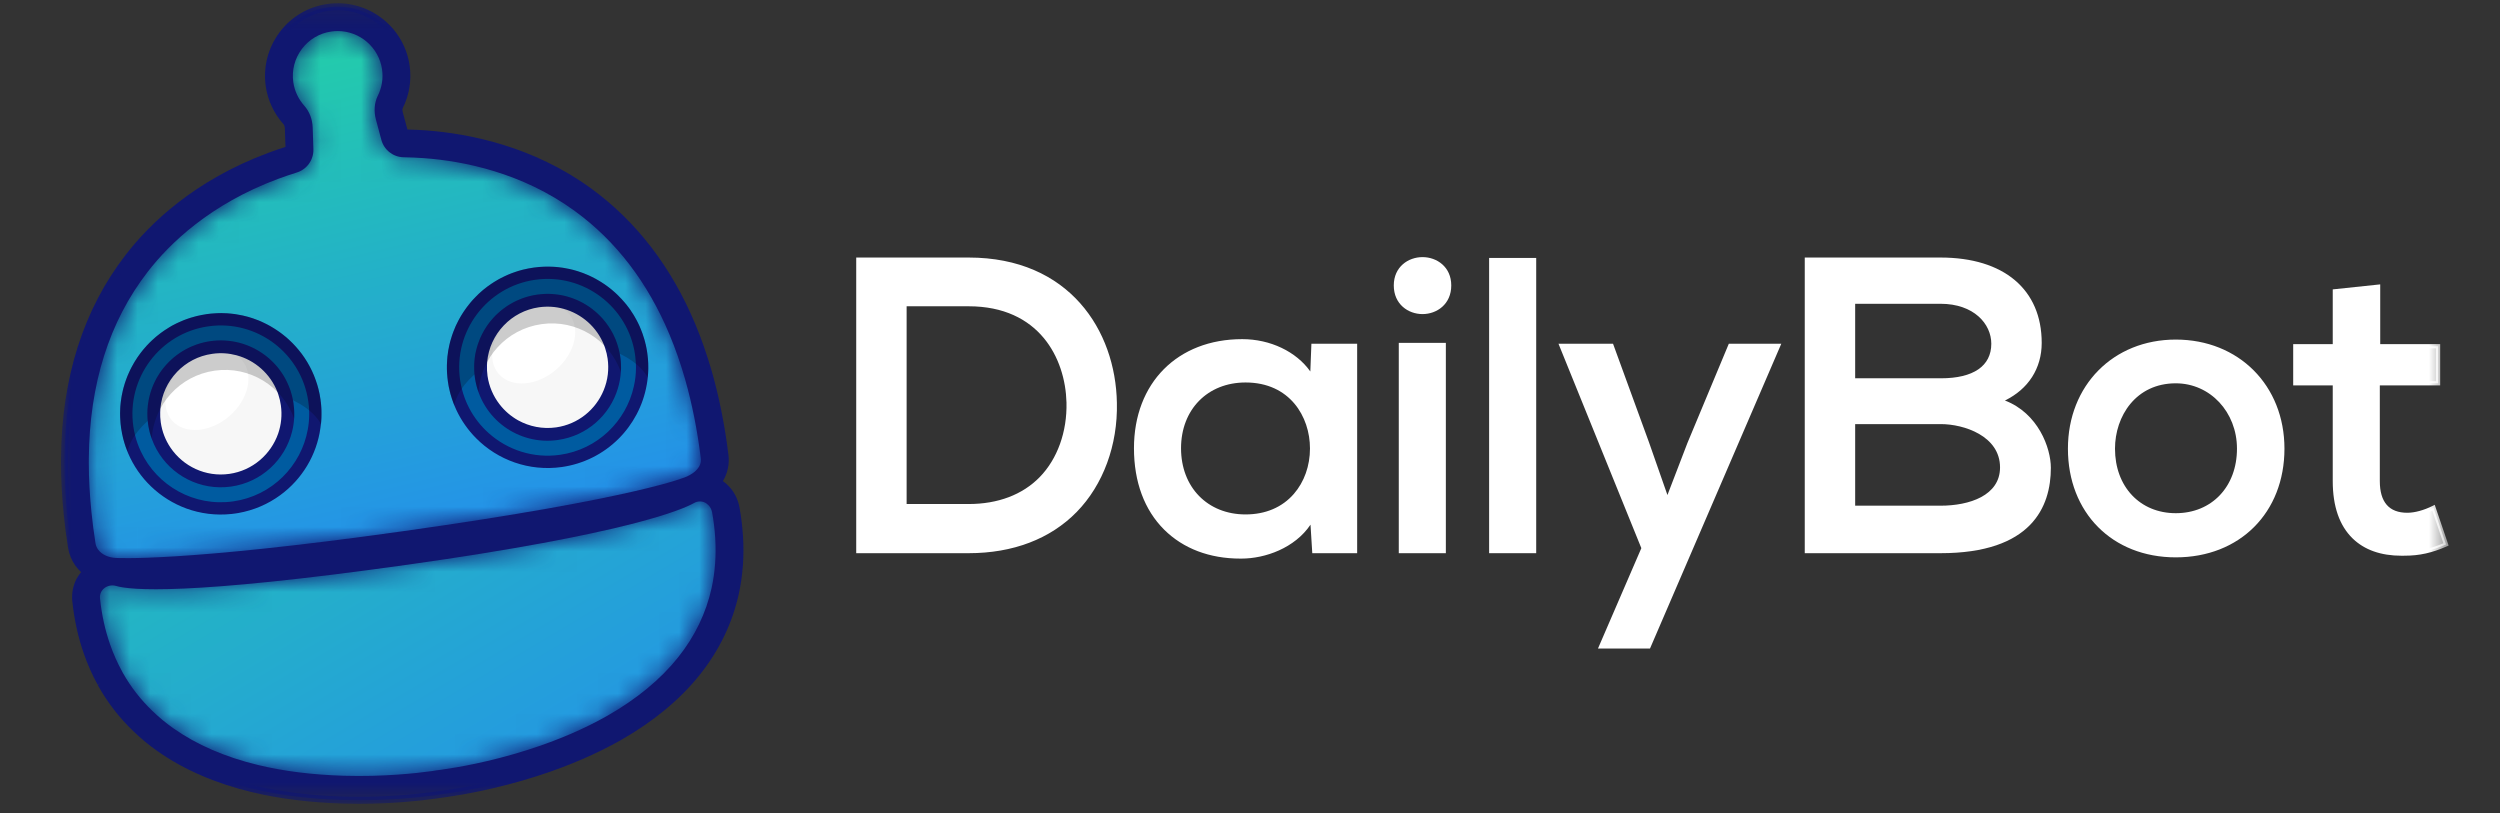<?xml version="1.0" encoding="UTF-8"?>
<svg width="123px" height="40px" viewBox="0 0 123 40" version="1.1" xmlns="http://www.w3.org/2000/svg" xmlns:xlink="http://www.w3.org/1999/xlink">
    <rect x="0" y="0" width="123" height="40" fill="#333333" stroke="none"/>
    <!-- Generator: Sketch 51.2 (57519) - http://www.bohemiancoding.com/sketch -->
    <title>logo_header_dailybot</title>
    <desc>Created with Sketch.</desc>
    <defs>
        <polygon id="path-1" points="0 39.544 117.472 39.544 117.472 0.156 0 0.156"></polygon>
        <path d="M12.035,0.118 C11.45,0.2 10.936,0.506 10.581,0.977 C10.228,1.449 10.078,2.028 10.16,2.611 C10.221,3.043 10.415,3.449 10.701,3.77 C10.964,4.065 11.102,4.453 11.114,4.846 L11.149,5.908 C11.166,6.432 10.829,6.902 10.331,7.056 C10.019,7.153 9.709,7.259 9.403,7.372 C6.074,8.612 4.08,10.541 2.997,11.942 C1.1,14.393 0.13,17.47 0.1,21.122 C0.1,21.196 0.099,21.271 0.099,21.345 C0.1,22.127 0.145,22.93 0.229,23.762 C0.28,24.263 0.345,24.773 0.428,25.295 C0.447,25.413 0.492,25.516 0.555,25.604 C0.74,25.864 1.088,26 1.41,26.017 C1.41,26.017 4.608,26.243 15.531,24.707 C27.223,23.064 29.515,22.017 29.515,22.017 C29.909,21.841 30.263,21.541 30.209,21.108 C30.039,19.73 29.782,18.443 29.442,17.246 C29.438,17.232 29.435,17.22 29.431,17.207 C29.211,16.446 28.961,15.724 28.672,15.035 C27.596,12.463 26.036,10.425 24.012,8.951 C21.416,7.06 18.539,6.493 16.585,6.349 C16.255,6.325 15.921,6.311 15.59,6.305 C15.073,6.297 14.623,5.946 14.491,5.443 L14.222,4.439 C14.119,4.051 14.143,3.634 14.318,3.278 C14.515,2.885 14.591,2.436 14.528,1.989 C14.372,0.891 13.427,0.096 12.348,0.096 C12.244,0.096 12.14,0.103 12.035,0.118" id="path-3"></path>
        <linearGradient x1="27.937%" y1="3.83%" x2="53.972%" y2="98.821%" id="linearGradient-5">
            <stop stop-color="#23CDAA" offset="0%"></stop>
            <stop stop-color="#2490EB" offset="100%"></stop>
        </linearGradient>
        <path d="M29.234,0.133 C28.649,0.46 25.908,1.651 15.127,3.167 C4.246,4.696 1.495,4.414 0.808,4.21 C0.541,4.131 0.257,4.231 0.111,4.439 C0.052,4.522 0.016,4.624 0.011,4.735 C0.009,4.764 0.012,4.793 0.014,4.823 C0.098,5.627 0.265,6.385 0.512,7.092 C0.673,7.552 0.868,7.991 1.095,8.404 C1.111,8.432 1.125,8.462 1.139,8.488 C1.528,9.179 2.017,9.807 2.594,10.36 C2.912,10.668 3.256,10.956 3.632,11.218 C4.767,12.019 6.162,12.625 7.782,13.017 C9.054,13.326 10.471,13.501 11.992,13.547 C14.002,13.607 15.651,13.414 16.263,13.328 L16.347,13.318 C16.465,13.299 16.55,13.288 16.589,13.278 L16.593,13.279 C16.63,13.274 16.712,13.265 16.838,13.247 L16.895,13.237 C17.513,13.152 19.166,12.882 21.087,12.265 C22.529,11.805 23.84,11.242 24.981,10.594 C26.426,9.768 27.596,8.802 28.459,7.72 C29.282,6.686 29.833,5.545 30.105,4.313 C30.189,3.924 30.248,3.527 30.276,3.118 C30.279,3.114 30.278,3.11 30.278,3.106 C30.337,2.298 30.286,1.457 30.129,0.583 C30.103,0.441 30.035,0.316 29.935,0.223 C29.893,0.179 29.841,0.142 29.787,0.113 C29.708,0.072 29.622,0.052 29.534,0.052 C29.431,0.052 29.326,0.08 29.234,0.133" id="path-6"></path>
        <linearGradient x1="-41.646%" y1="-29.217%" x2="113.657%" y2="87.121%" id="linearGradient-8">
            <stop stop-color="#23CDAA" offset="0%"></stop>
            <stop stop-color="#2490EB" offset="100%"></stop>
        </linearGradient>
        <path d="M29.935,0.223 L29.852,1.355 C29.755,2.654 28.882,3.763 27.643,4.165 C25.615,4.825 21.889,5.791 15.63,6.671 C9.37,7.551 5.523,7.648 3.391,7.573 C2.09,7.529 0.944,6.703 0.495,5.481 L0.111,4.439 C0.257,4.231 0.541,4.131 0.808,4.21 C1.495,4.414 4.246,4.696 15.127,3.167 C25.908,1.651 28.649,0.46 29.234,0.133 C29.403,0.036 29.615,0.023 29.787,0.113" id="path-9"></path>
        <path d="M30.209,3.956 C30.263,4.39 29.909,4.689 29.515,4.866 C29.515,4.866 27.223,5.913 15.531,7.556 C4.608,9.091 1.41,8.866 1.41,8.866 C1.088,8.849 0.74,8.712 0.555,8.452 C0.492,8.364 0.447,8.262 0.429,8.144 C0.345,7.622 0.28,7.111 0.229,6.611 C0.145,5.779 0.1,4.975 0.099,4.194 C0.182,4.124 0.284,4.075 0.396,4.059 C0.651,4.023 0.899,4.156 1.009,4.39 C1.425,5.27 2.822,7.275 6.793,6.78 C6.851,6.774 6.908,6.766 6.969,6.757 C7.025,6.749 7.078,6.742 7.131,6.732 C10.352,6.233 11.16,4.656 11.54,3.551 C11.774,2.875 12.349,2.379 13.054,2.28 L16.454,1.803 C17.159,1.703 17.848,2.022 18.259,2.606 C18.929,3.564 20.165,4.854 23.399,4.446 C23.453,4.441 23.506,4.433 23.561,4.425 C23.622,4.417 23.68,4.409 23.737,4.399 C27.69,3.78 28.481,1.468 28.638,0.507 C28.679,0.252 28.881,0.056 29.136,0.02 C29.238,0.006 29.339,0.02 29.431,0.055 C29.435,0.069 29.438,0.081 29.442,0.094" id="path-11"></path>
    </defs>
    <g id="logo_header_dailybot" stroke="none" stroke-width="1" fill="none" fill-rule="evenodd">
        <g id="logo_dailybot" transform="translate(3, 0)">
            <g id="Group-24" transform="translate(0, 0.003)">
                <path d="M41.503,24.898 L44.658,24.898 C48.16,24.898 49.635,22.317 49.574,19.797 C49.513,17.38 48.037,14.963 44.658,14.963 L41.503,14.963 L41.503,24.898 Z M44.658,12.771 C49.553,12.771 51.786,16.274 51.848,19.818 C51.93,23.444 49.676,27.111 44.658,27.111 L39.229,27.111 L39.229,12.771 L44.658,12.771 Z" id="Fill-1" fill="#FFFFFF"></path>
                <path d="M41.606,24.795 L44.657,24.795 C46.099,24.795 47.307,24.337 48.153,23.471 C49.025,22.577 49.506,21.239 49.471,19.8 C49.415,17.616 48.121,15.066 44.657,15.066 L41.606,15.066 L41.606,24.795 Z M44.657,25.001 L41.4,25.001 L41.4,14.86 L44.657,14.86 C46.239,14.86 47.546,15.394 48.438,16.406 C49.203,17.274 49.644,18.478 49.677,19.795 C49.714,21.289 49.212,22.682 48.3,23.616 C47.415,24.522 46.156,25.001 44.657,25.001 Z M39.332,27.008 L44.657,27.008 C46.781,27.008 48.568,26.328 49.826,25.042 C51.091,23.747 51.79,21.844 51.745,19.82 C51.685,16.363 49.47,12.874 44.657,12.874 L39.332,12.874 L39.332,27.008 Z M44.657,27.214 L39.126,27.214 L39.126,12.668 L44.657,12.668 C49.61,12.668 51.889,16.258 51.951,19.816 C51.998,21.895 51.277,23.852 49.973,25.186 C48.676,26.513 46.838,27.214 44.657,27.214 Z" id="Fill-3" fill="#FFFFFF"></path>
                <path d="M55.004,22.051 C55.004,24.14 56.479,25.41 58.281,25.41 C62.645,25.41 62.645,18.712 58.281,18.712 C56.479,18.712 55.004,19.982 55.004,22.051 Z M61.62,17.011 L63.669,17.011 L63.669,27.111 L61.661,27.111 L61.559,25.472 C60.883,26.762 59.326,27.377 58.076,27.377 C55.126,27.397 52.894,25.492 52.894,22.051 C52.894,18.671 55.208,16.786 58.117,16.786 C59.551,16.786 60.924,17.462 61.559,18.609 L61.62,17.011 Z" id="Fill-5" fill="#FFFFFF"></path>
                <path d="M58.281,18.815 C56.412,18.815 55.107,20.146 55.107,22.051 C55.107,23.968 56.412,25.307 58.281,25.307 C59.261,25.307 60.083,24.958 60.658,24.296 C61.169,23.708 61.451,22.914 61.451,22.061 C61.451,20.498 60.459,18.815 58.281,18.815 M58.281,25.514 C56.291,25.514 54.9,24.09 54.9,22.051 C54.9,20.024 56.291,18.609 58.281,18.609 C59.907,18.609 61.657,19.689 61.657,22.061 C61.657,22.963 61.357,23.805 60.813,24.431 C60.199,25.139 59.323,25.514 58.281,25.514 M58.117,16.889 C55.055,16.889 52.997,18.964 52.997,22.051 C52.997,23.65 53.49,24.984 54.423,25.911 C55.331,26.813 56.591,27.29 58.075,27.274 C59.243,27.274 60.802,26.695 61.467,25.424 L61.639,25.097 L61.758,27.008 L63.566,27.008 L63.566,17.115 L61.72,17.115 L61.648,18.983 L61.468,18.659 C60.873,17.584 59.558,16.889 58.117,16.889 M58.027,27.48 C56.512,27.48 55.216,26.989 54.278,26.057 C53.305,25.091 52.791,23.706 52.791,22.051 C52.791,18.84 54.931,16.683 58.117,16.683 C59.501,16.683 60.777,17.297 61.468,18.273 L61.521,16.908 L63.772,16.908 L63.772,27.214 L61.564,27.214 L61.477,25.811 C60.704,26.961 59.249,27.48 58.076,27.48 C58.06,27.48 58.043,27.48 58.027,27.48" id="Fill-7" fill="#FFFFFF"></path>
                <mask id="mask-2" fill="white">
                    <use xlink:href="#path-1"></use>
                </mask>
                <g id="Clip-10"></g>
                <path d="M65.923,27.111 L68.033,27.111 L68.033,16.971 L65.923,16.971 L65.923,27.111 Z M68.299,14.041 C68.299,15.782 65.677,15.782 65.677,14.041 C65.677,12.32 68.299,12.32 68.299,14.041 Z" id="Fill-9" fill="#FFFFFF" mask="url(#mask-2)"></path>
                <path d="M66.988,12.854 C66.406,12.854 65.78,13.225 65.78,14.041 C65.78,14.868 66.406,15.244 66.988,15.244 C67.57,15.244 68.196,14.868 68.196,14.041 C68.196,13.225 67.57,12.854 66.988,12.854 Z M66.988,15.45 C66.285,15.45 65.574,14.966 65.574,14.041 C65.574,13.126 66.285,12.647 66.988,12.647 C67.691,12.647 68.402,13.126 68.402,14.041 C68.402,14.966 67.691,15.45 66.988,15.45 Z M66.026,27.008 L67.93,27.008 L67.93,17.074 L66.026,17.074 L66.026,27.008 Z M65.82,27.214 L68.136,27.214 L68.136,16.867 L65.82,16.867 L65.82,27.214 Z" id="Fill-11" fill="#FFFFFF" mask="url(#mask-2)"></path>
                <polygon id="Fill-12" fill="#FFFFFF" mask="url(#mask-2)" points="70.368 27.111 72.478 27.111 72.478 12.792 70.368 12.792"></polygon>
                <path d="M70.472,27.008 L72.375,27.008 L72.375,12.895 L70.472,12.895 L70.472,27.008 Z M70.265,27.214 L72.581,27.214 L72.581,12.688 L70.265,12.688 L70.265,27.214 Z" id="Fill-13" fill="#FFFFFF" mask="url(#mask-2)"></path>
                <polygon id="Fill-14" fill="#FFFFFF" mask="url(#mask-2)" points="84.483 17.011 78.112 31.802 75.777 31.802 77.866 26.967 73.83 17.011 76.289 17.011 78.03 21.785 79.034 24.652 80.119 21.825 82.127 17.011"></polygon>
                <path d="M75.933,31.699 L78.044,31.699 L84.326,17.115 L82.196,17.115 L80.215,21.865 L79.029,24.952 L77.933,21.818 L76.217,17.115 L73.984,17.115 L77.978,26.968 L75.933,31.699 Z M78.18,31.905 L75.62,31.905 L77.754,26.966 L73.677,16.908 L76.361,16.908 L78.127,21.749 L79.038,24.353 L80.023,21.788 L82.058,16.908 L84.64,16.908 L78.18,31.905 Z" id="Fill-15" fill="#FFFFFF" mask="url(#mask-2)"></path>
                <path d="M88.171,24.98 L92.473,24.98 C93.743,24.98 95.505,24.571 95.505,22.993 C95.505,21.457 93.805,20.76 92.493,20.76 L88.171,20.76 L88.171,24.98 Z M88.171,18.712 L92.493,18.712 C94.214,18.712 95.075,18.036 95.075,16.909 C95.075,15.905 94.194,14.84 92.473,14.84 L88.171,14.84 L88.171,18.712 Z M92.473,12.771 C95.198,12.771 97.348,14.021 97.348,16.868 C97.348,18.077 96.713,19.162 95.361,19.715 C97.082,20.228 97.799,21.928 97.799,23.014 C97.799,26.148 95.3,27.111 92.473,27.111 L85.897,27.111 L85.897,12.771 L92.473,12.771 Z" id="Fill-16" fill="#FFFFFF" mask="url(#mask-2)"></path>
                <path d="M88.274,18.609 L92.494,18.609 C94.091,18.609 94.972,18.005 94.972,16.909 C94.972,15.932 94.113,14.943 92.473,14.943 L88.274,14.943 L88.274,18.609 Z M92.494,18.815 L88.068,18.815 L88.068,14.737 L92.473,14.737 C94.249,14.737 95.178,15.83 95.178,16.909 C95.178,18.138 94.225,18.815 92.494,18.815 Z M88.274,24.877 L92.473,24.877 C93.889,24.877 95.402,24.382 95.402,22.993 C95.402,21.442 93.618,20.863 92.494,20.863 L88.274,20.863 L88.274,24.877 Z M92.473,25.083 L88.068,25.083 L88.068,20.657 L92.494,20.657 C94.003,20.657 95.608,21.476 95.608,22.993 C95.608,24.534 93.988,25.083 92.473,25.083 Z M86,27.008 L92.473,27.008 C94.856,27.008 97.696,26.315 97.696,23.014 C97.696,22.049 97.054,20.327 95.332,19.814 L95.051,19.731 L95.322,19.62 C96.544,19.12 97.245,18.117 97.245,16.868 C97.245,14.367 95.461,12.874 92.473,12.874 L86,12.874 L86,27.008 Z M92.473,27.214 L85.794,27.214 L85.794,12.668 L92.473,12.668 C95.59,12.668 97.452,14.238 97.452,16.868 C97.452,18.12 96.796,19.14 95.643,19.702 C97.283,20.332 97.902,22.038 97.902,23.014 C97.902,24.93 96.96,27.214 92.473,27.214 Z" id="Fill-17" fill="#FFFFFF" mask="url(#mask-2)"></path>
                <path d="M100.955,22.071 C100.955,23.874 102.122,25.349 104.048,25.349 C105.994,25.349 107.162,23.874 107.162,22.071 C107.162,20.289 105.891,18.753 104.048,18.753 C102.122,18.753 100.955,20.289 100.955,22.071 M109.292,22.071 C109.292,25.062 107.223,27.316 104.048,27.316 C100.893,27.316 98.845,25.062 98.845,22.071 C98.845,19.101 100.914,16.807 104.048,16.807 C107.162,16.807 109.292,19.101 109.292,22.071" id="Fill-18" fill="#FFFFFF" mask="url(#mask-2)"></path>
                <path d="M104.048,18.856 C102.085,18.856 101.058,20.473 101.058,22.071 C101.058,23.94 102.287,25.246 104.048,25.246 C105.82,25.246 107.059,23.94 107.059,22.071 C107.059,20.268 105.736,18.856 104.048,18.856 M104.048,25.452 C102.166,25.452 100.852,24.062 100.852,22.071 C100.852,20.371 101.949,18.65 104.048,18.65 C105.852,18.65 107.265,20.153 107.265,22.071 C107.265,24.062 105.942,25.452 104.048,25.452 M104.048,16.91 C101.093,16.91 98.948,19.08 98.948,22.071 C98.948,25.098 101.045,27.213 104.048,27.213 C107.075,27.213 109.189,25.098 109.189,22.071 C109.189,19.08 107.027,16.91 104.048,16.91 M104.048,27.419 C100.923,27.419 98.742,25.22 98.742,22.071 C98.742,18.961 100.973,16.704 104.048,16.704 C107.146,16.704 109.395,18.961 109.395,22.071 C109.395,25.22 107.196,27.419 104.048,27.419" id="Fill-19" fill="#FFFFFF" mask="url(#mask-2)"></path>
                <path d="M114.004,14.103 L114.004,17.032 L116.954,17.032 L116.954,18.855 L113.984,18.855 L113.984,23.669 C113.984,24.734 114.455,25.328 115.439,25.328 C115.848,25.328 116.319,25.185 116.729,24.98 L117.344,26.783 C116.647,27.09 116.033,27.234 115.315,27.234 C113.124,27.295 111.874,26.045 111.874,23.669 L111.874,18.855 L109.928,18.855 L109.928,17.032 L111.874,17.032 L111.874,14.328 L114.004,14.103 Z" id="Fill-20" fill="#FFFFFF" mask="url(#mask-2)"></path>
                <path d="M110.031,18.752 L111.977,18.752 L111.977,23.669 C111.977,24.85 112.286,25.749 112.894,26.341 C113.463,26.894 114.273,27.158 115.313,27.13 C115.977,27.13 116.55,27.009 117.215,26.726 L116.669,25.124 C116.24,25.323 115.807,25.432 115.438,25.432 C114.42,25.432 113.881,24.822 113.881,23.669 L113.881,18.752 L116.851,18.752 L116.851,17.135 L113.901,17.135 L113.901,14.217 L111.977,14.421 L111.977,17.135 L110.031,17.135 L110.031,18.752 Z M115.158,27.339 C114.141,27.339 113.331,27.053 112.75,26.489 C112.1,25.857 111.771,24.908 111.771,23.669 L111.771,18.958 L109.825,18.958 L109.825,16.929 L111.771,16.929 L111.771,14.235 L114.107,13.988 L114.107,16.929 L117.057,16.929 L117.057,18.958 L114.087,18.958 L114.087,23.669 C114.087,24.702 114.542,25.225 115.438,25.225 C115.801,25.225 116.254,25.102 116.683,24.888 L116.789,24.835 L117.472,26.839 L117.385,26.877 C116.655,27.199 116.036,27.337 115.315,27.337 C115.263,27.338 115.21,27.339 115.158,27.339 Z" id="Fill-21" fill="#FFFFFF" mask="url(#mask-2)"></path>
                <path d="M33.212,24.987 C33.141,24.597 32.957,24.253 32.68,23.986 C32.577,23.882 32.456,23.794 32.327,23.718 C32.605,23.331 32.728,22.874 32.667,22.387 C32.492,20.971 32.222,19.611 31.864,18.348 L31.853,18.311 C31.613,17.48 31.35,16.727 31.047,16.003 C29.886,13.229 28.184,11.012 25.987,9.413 C23.167,7.358 20.056,6.741 17.944,6.585 C17.621,6.561 17.274,6.546 16.912,6.539 L16.648,5.557 C16.617,5.44 16.622,5.318 16.663,5.234 C16.968,4.627 17.08,3.938 16.984,3.252 C16.72,1.397 14.997,0.101 13.143,0.361 L13.139,0.362 C12.24,0.488 11.444,0.958 10.896,1.686 C10.349,2.418 10.119,3.312 10.245,4.207 C10.339,4.873 10.627,5.492 11.08,5.997 C11.144,6.069 11.185,6.185 11.189,6.314 L11.222,7.35 C10.911,7.447 10.586,7.558 10.257,7.679 C6.655,9.02 4.497,11.117 3.321,12.64 C1.266,15.294 0.206,18.625 0.174,22.541 L0.174,22.549 L0.174,22.557 C0.174,22.589 0.174,22.621 0.173,22.653 C0.173,22.696 0.173,22.738 0.173,22.781 C0.174,23.581 0.22,24.435 0.309,25.313 C0.362,25.843 0.433,26.383 0.517,26.913 C0.564,27.208 0.676,27.484 0.851,27.728 C0.959,27.879 1.091,28.013 1.239,28.131 C1.166,28.204 1.097,28.282 1.037,28.367 C0.848,28.632 0.738,28.952 0.722,29.287 C0.716,29.392 0.722,29.478 0.726,29.526 L0.727,29.546 L0.729,29.564 C0.823,30.455 1.011,31.308 1.287,32.101 C1.471,32.625 1.694,33.128 1.952,33.596 L1.957,33.605 L1.963,33.616 L1.985,33.66 L1.993,33.676 L2.002,33.691 C2.448,34.482 3.009,35.205 3.672,35.84 C4.039,36.196 4.438,36.526 4.853,36.815 C6.109,37.701 7.642,38.369 9.406,38.796 C10.745,39.121 12.244,39.31 13.861,39.359 C15.956,39.422 17.668,39.222 18.321,39.131 L18.391,39.123 L18.415,39.12 L18.439,39.116 L18.517,39.104 C18.569,39.096 18.614,39.089 18.656,39.081 L18.665,39.08 L18.706,39.075 C18.754,39.069 18.822,39.06 18.91,39.048 L18.931,39.045 L18.951,39.041 L18.987,39.035 L19.012,39.032 C19.651,38.942 21.354,38.663 23.358,38.02 C24.876,37.536 26.263,36.94 27.478,36.25 C29.058,35.348 30.343,34.282 31.3,33.082 C32.236,31.907 32.868,30.596 33.18,29.186 C33.274,28.749 33.338,28.314 33.37,27.888 C33.375,27.848 33.379,27.807 33.38,27.767 C33.442,26.883 33.385,25.948 33.212,24.987" id="Fill-22" fill="#101770" mask="url(#mask-2)"></path>
                <path d="M2.116,33.537 L2.153,33.607 C2.589,34.382 3.141,35.091 3.792,35.715 C4.155,36.068 4.545,36.39 4.952,36.673 C6.192,37.548 7.704,38.206 9.447,38.628 C10.774,38.95 12.261,39.138 13.867,39.187 C15.957,39.249 17.661,39.048 18.297,38.959 L18.49,38.933 C18.542,38.925 18.586,38.918 18.626,38.911 L18.684,38.904 C18.731,38.898 18.799,38.889 18.887,38.877 L18.988,38.86 C19.622,38.771 21.313,38.495 23.306,37.856 C24.813,37.375 26.188,36.784 27.393,36.1 C28.952,35.209 30.222,34.157 31.165,32.974 C32.085,31.82 32.706,30.533 33.011,29.149 C33.104,28.721 33.167,28.292 33.198,27.875 C33.203,27.831 33.206,27.796 33.208,27.761 C33.268,26.886 33.213,25.965 33.042,25.017 C32.978,24.665 32.811,24.352 32.56,24.11 C32.472,24.022 32.368,23.943 32.239,23.867 L32.077,23.771 L32.187,23.617 C32.443,23.26 32.55,22.842 32.495,22.409 C32.322,20.999 32.054,19.649 31.698,18.395 L31.687,18.359 C31.449,17.535 31.188,16.786 30.887,16.07 C29.739,13.326 28.056,11.133 25.886,9.552 C23.098,7.522 20.021,6.911 17.931,6.757 C17.612,6.734 17.268,6.718 16.908,6.711 L16.779,6.709 L16.481,5.602 C16.438,5.441 16.448,5.279 16.508,5.158 C16.799,4.578 16.904,3.927 16.812,3.276 C16.562,1.516 14.927,0.285 13.167,0.532 C12.31,0.653 11.554,1.099 11.033,1.79 C10.516,2.483 10.297,3.333 10.416,4.183 C10.505,4.814 10.779,5.402 11.209,5.882 C11.3,5.985 11.356,6.14 11.361,6.309 L11.399,7.476 L11.274,7.515 C10.964,7.611 10.642,7.721 10.317,7.841 C6.754,9.168 4.62,11.241 3.457,12.746 C1.426,15.369 0.379,18.666 0.346,22.542 L0.346,22.655 C0.346,22.697 0.345,22.738 0.346,22.779 C0.347,23.577 0.392,24.423 0.481,25.295 C0.534,25.825 0.604,26.36 0.688,26.886 C0.73,27.156 0.833,27.405 0.991,27.628 C1.085,27.758 1.204,27.882 1.347,27.996 L1.499,28.117 L1.361,28.254 C1.288,28.326 1.228,28.395 1.179,28.466 C1.007,28.707 0.909,28.994 0.895,29.295 C0.889,29.392 0.895,29.471 0.898,29.513 L0.901,29.546 C0.994,30.424 1.179,31.265 1.451,32.045 C1.63,32.558 1.85,33.052 2.103,33.513 L1.962,33.616 L2.116,33.537 Z M14.662,39.544 C14.401,39.544 14.132,39.54 13.856,39.532 C12.226,39.483 10.715,39.291 9.365,38.964 C7.581,38.531 6.029,37.856 4.753,36.956 C4.332,36.663 3.928,36.328 3.552,35.964 C2.878,35.317 2.305,34.581 1.852,33.776 L1.809,33.695 L1.952,33.596 L1.801,33.679 C1.538,33.202 1.311,32.69 1.125,32.159 C0.844,31.353 0.653,30.487 0.558,29.583 L0.554,29.538 C0.55,29.492 0.543,29.395 0.55,29.277 C0.567,28.911 0.687,28.561 0.896,28.267 C0.925,28.226 0.956,28.185 0.991,28.145 C0.883,28.045 0.789,27.939 0.71,27.829 C0.52,27.562 0.398,27.263 0.347,26.94 C0.262,26.408 0.191,25.866 0.137,25.33 C0.047,24.446 0.001,23.589 0,22.781 C-0,22.739 0,22.695 0.001,22.652 L0.001,22.537 C0.034,18.585 1.105,15.219 3.184,12.534 C4.374,10.994 6.557,8.873 10.197,7.518 C10.484,7.411 10.769,7.313 11.045,7.225 L11.016,6.32 C11.013,6.216 10.979,6.143 10.951,6.112 C10.476,5.581 10.172,4.93 10.074,4.231 C9.942,3.29 10.185,2.35 10.757,1.582 C11.333,0.817 12.171,0.324 13.115,0.191 C15.067,-0.083 16.877,1.279 17.154,3.227 C17.256,3.949 17.139,4.67 16.817,5.312 C16.8,5.348 16.792,5.425 16.815,5.513 L17.045,6.369 C17.364,6.377 17.67,6.391 17.956,6.412 C20.091,6.57 23.235,7.194 26.089,9.273 C28.311,10.891 30.033,13.133 31.206,15.936 C31.511,16.665 31.777,17.426 32.019,18.263 L32.03,18.3 C32.391,19.572 32.662,20.939 32.838,22.366 C32.896,22.826 32.803,23.273 32.567,23.667 C32.655,23.729 32.733,23.794 32.802,23.864 C33.103,24.154 33.304,24.532 33.382,24.956 L33.382,24.956 C33.558,25.932 33.615,26.881 33.553,27.779 C33.551,27.819 33.548,27.865 33.542,27.91 C33.51,28.334 33.444,28.779 33.348,29.223 C33.031,30.659 32.388,31.993 31.435,33.19 C30.464,34.407 29.162,35.487 27.564,36.4 C26.338,37.096 24.941,37.696 23.411,38.185 C21.393,38.832 19.679,39.112 19.036,39.203 L18.934,39.219 C18.845,39.231 18.776,39.24 18.727,39.246 L18.687,39.252 C18.643,39.259 18.596,39.266 18.543,39.274 L18.341,39.302 C17.784,39.38 16.403,39.544 14.662,39.544 Z" id="Fill-23" fill="#101770" mask="url(#mask-2)"></path>
            </g>
            <g id="Group-27" transform="translate(1.27, 1.432)">
                <mask id="mask-4" fill="white">
                    <use xlink:href="#path-3"></use>
                </mask>
                <g id="Clip-26"></g>
                <path d="M12.035,0.118 C11.45,0.2 10.936,0.506 10.581,0.977 C10.228,1.449 10.078,2.028 10.16,2.611 C10.221,3.043 10.415,3.449 10.701,3.77 C10.964,4.065 11.102,4.453 11.114,4.846 L11.149,5.908 C11.166,6.432 10.829,6.902 10.331,7.056 C10.019,7.153 9.709,7.259 9.403,7.372 C6.074,8.612 4.08,10.541 2.997,11.942 C1.1,14.393 0.13,17.47 0.1,21.122 C0.1,21.196 0.099,21.271 0.099,21.345 C0.1,22.127 0.145,22.93 0.229,23.762 C0.28,24.263 0.345,24.773 0.428,25.295 C0.447,25.413 0.492,25.516 0.555,25.604 C0.74,25.864 1.088,26 1.41,26.017 C1.41,26.017 4.608,26.243 15.531,24.707 C27.223,23.064 29.515,22.017 29.515,22.017 C29.909,21.841 30.263,21.541 30.209,21.108 C30.039,19.73 29.782,18.443 29.442,17.246 C29.438,17.232 29.435,17.22 29.431,17.207 C29.211,16.446 28.961,15.724 28.672,15.035 C27.596,12.463 26.036,10.425 24.012,8.951 C21.416,7.06 18.539,6.493 16.585,6.349 C16.255,6.325 15.921,6.311 15.59,6.305 C15.073,6.297 14.623,5.946 14.491,5.443 L14.222,4.439 C14.119,4.051 14.143,3.634 14.318,3.278 C14.515,2.885 14.591,2.436 14.528,1.989 C14.372,0.891 13.427,0.096 12.348,0.096 C12.244,0.096 12.14,0.103 12.035,0.118" id="Fill-25" fill="url(#linearGradient-5)" mask="url(#mask-4)"></path>
            </g>
            <g id="Group-30" transform="translate(1.906, 24.619)">
                <mask id="mask-7" fill="white">
                    <use xlink:href="#path-6"></use>
                </mask>
                <g id="Clip-29"></g>
                <path d="M29.234,0.133 C28.649,0.46 25.908,1.651 15.127,3.167 C4.246,4.696 1.495,4.414 0.808,4.21 C0.541,4.131 0.257,4.231 0.111,4.439 C0.052,4.522 0.016,4.624 0.011,4.735 C0.009,4.764 0.012,4.793 0.014,4.823 C0.098,5.627 0.265,6.385 0.512,7.092 C0.673,7.552 0.868,7.991 1.095,8.404 C1.111,8.432 1.125,8.462 1.139,8.488 C1.528,9.179 2.017,9.807 2.594,10.36 C2.912,10.668 3.256,10.956 3.632,11.218 C4.767,12.019 6.162,12.625 7.782,13.017 C9.054,13.326 10.471,13.501 11.992,13.547 C14.002,13.607 15.651,13.414 16.263,13.328 L16.347,13.318 C16.465,13.299 16.55,13.288 16.589,13.278 L16.593,13.279 C16.63,13.274 16.712,13.265 16.838,13.247 L16.895,13.237 C17.513,13.152 19.166,12.882 21.087,12.265 C22.529,11.805 23.84,11.242 24.981,10.594 C26.426,9.768 27.596,8.802 28.459,7.72 C29.282,6.686 29.833,5.545 30.105,4.313 C30.189,3.924 30.248,3.527 30.276,3.118 C30.279,3.114 30.278,3.11 30.278,3.106 C30.337,2.298 30.286,1.457 30.129,0.583 C30.103,0.441 30.035,0.316 29.935,0.223 C29.893,0.179 29.841,0.142 29.787,0.113 C29.708,0.072 29.622,0.052 29.534,0.052 C29.431,0.052 29.326,0.08 29.234,0.133" id="Fill-28" fill="url(#linearGradient-8)" mask="url(#mask-7)"></path>
            </g>
            <g id="Group-65" transform="translate(1.27, 13.026)">
                <path d="M5.938,2.73 C3.399,3.091 1.627,5.451 1.989,7.99 C2.35,10.53 4.71,12.302 7.249,11.94 C9.789,11.579 11.56,9.219 11.199,6.679 C10.837,4.14 8.478,2.368 5.938,2.73" id="Fill-31" fill="#005BA0"></path>
                <path d="M10.94,7.161 C10.941,7.227 10.942,7.292 10.943,7.356 C10.943,7.612 10.918,7.861 10.873,8.105 C10.55,9.903 9.108,11.37 7.207,11.641 C5.276,11.917 3.455,10.872 2.663,9.192 C2.54,8.936 2.444,8.665 2.374,8.383 L2.373,8.379 C2.337,8.237 2.309,8.094 2.289,7.946 C1.951,5.574 3.607,3.367 5.981,3.03 C8.354,2.69 10.56,4.346 10.898,6.722 C10.921,6.87 10.934,7.017 10.94,7.161 M11.499,6.635 C11.493,6.598 11.486,6.563 11.481,6.523 C11.476,6.471 11.467,6.422 11.456,6.372 C11.449,6.342 11.443,6.313 11.437,6.283 C11.435,6.28 11.434,6.274 11.433,6.27 C11.435,6.266 11.432,6.264 11.43,6.26 C11.432,6.258 11.432,6.258 11.429,6.256 L11.429,6.254 C11.431,6.252 11.431,6.252 11.428,6.25 C11.425,6.239 11.423,6.229 11.42,6.217 C11.414,6.19 11.408,6.163 11.403,6.137 C11.399,6.124 11.397,6.11 11.393,6.096 C11.379,6.04 11.362,5.982 11.346,5.926 C11.34,5.906 11.336,5.891 11.329,5.874 L11.328,5.866 C11.324,5.85 11.317,5.833 11.311,5.818 C11.296,5.765 11.278,5.714 11.259,5.664 C11.255,5.65 11.252,5.639 11.244,5.628 C11.237,5.607 11.23,5.585 11.224,5.566 C11.22,5.555 11.217,5.545 11.211,5.536 C11.207,5.524 11.202,5.513 11.197,5.503 C11.19,5.488 11.184,5.471 11.18,5.453 C11.167,5.423 11.153,5.391 11.138,5.359 C11.101,5.271 11.064,5.188 11.02,5.105 C10.997,5.058 10.973,5.013 10.948,4.968 C10.915,4.906 10.88,4.845 10.844,4.784 C10.802,4.715 10.76,4.646 10.714,4.58 C10.628,4.449 10.533,4.324 10.431,4.201 C10.4,4.161 10.366,4.124 10.332,4.084 C10.303,4.05 10.273,4.018 10.242,3.984 C10.159,3.893 10.074,3.806 9.983,3.722 C9.886,3.627 9.78,3.537 9.67,3.452 C9.66,3.443 9.649,3.433 9.635,3.425 C9.608,3.402 9.579,3.378 9.548,3.358 C9.518,3.334 9.486,3.311 9.453,3.289 C9.44,3.279 9.426,3.269 9.411,3.261 C9.362,3.225 9.311,3.192 9.258,3.159 C9.207,3.126 9.154,3.094 9.101,3.063 C9.077,3.046 9.051,3.031 9.024,3.017 C9.011,3.011 9,3.004 8.985,2.996 C8.967,2.985 8.948,2.975 8.93,2.966 C8.911,2.954 8.891,2.943 8.87,2.934 C8.819,2.907 8.768,2.882 8.718,2.859 C8.664,2.832 8.612,2.809 8.559,2.784 C8.556,2.783 8.554,2.781 8.554,2.781 C8.511,2.765 8.469,2.749 8.428,2.73 C8.409,2.723 8.392,2.715 8.373,2.71 C8.366,2.707 8.358,2.704 8.352,2.703 C8.328,2.694 8.305,2.685 8.281,2.676 C8.273,2.672 8.264,2.669 8.256,2.668 C8.243,2.662 8.228,2.656 8.213,2.65 C8.199,2.646 8.181,2.638 8.165,2.634 C8.12,2.618 8.074,2.605 8.028,2.591 C8.002,2.583 7.975,2.574 7.948,2.566 C7.92,2.558 7.893,2.552 7.866,2.545 C7.82,2.532 7.774,2.52 7.726,2.511 C7.72,2.507 7.712,2.507 7.705,2.504 C7.687,2.5 7.67,2.496 7.651,2.493 C7.552,2.471 7.45,2.453 7.349,2.437 C7.329,2.433 7.308,2.43 7.288,2.427 C7.261,2.425 7.232,2.421 7.204,2.417 C7.175,2.413 7.146,2.409 7.118,2.407 C7.101,2.405 7.085,2.403 7.069,2.402 C7.013,2.395 6.96,2.391 6.905,2.388 C6.883,2.387 6.861,2.386 6.839,2.386 C6.766,2.382 6.691,2.378 6.618,2.378 C6.602,2.379 6.584,2.381 6.568,2.379 C6.516,2.381 6.466,2.382 6.413,2.383 C6.361,2.384 6.309,2.387 6.258,2.393 C6.206,2.396 6.152,2.4 6.098,2.405 C6.031,2.413 5.963,2.42 5.896,2.429 C5.811,2.441 5.729,2.455 5.645,2.473 C5.572,2.485 5.501,2.501 5.429,2.519 C5.394,2.528 5.359,2.537 5.326,2.546 C5.256,2.564 5.185,2.584 5.115,2.606 C5.069,2.62 5.023,2.635 4.977,2.651 C4.95,2.659 4.921,2.671 4.894,2.681 C4.875,2.688 4.856,2.694 4.839,2.701 C4.821,2.707 4.802,2.714 4.783,2.721 C4.772,2.726 4.76,2.73 4.749,2.736 C4.745,2.738 4.741,2.739 4.738,2.741 C4.688,2.76 4.638,2.781 4.591,2.804 C4.589,2.804 4.587,2.807 4.587,2.807 C4.565,2.816 4.542,2.825 4.519,2.836 C4.504,2.843 4.487,2.849 4.47,2.858 C4.441,2.87 4.415,2.883 4.387,2.897 C4.351,2.915 4.317,2.933 4.285,2.95 C4.274,2.956 4.265,2.961 4.253,2.966 C4.231,2.98 4.207,2.991 4.184,3.002 C4.139,3.029 4.096,3.053 4.054,3.081 C3.974,3.127 3.898,3.175 3.823,3.228 C3.775,3.259 3.729,3.292 3.684,3.326 C3.656,3.344 3.631,3.364 3.603,3.386 C3.465,3.488 3.332,3.602 3.207,3.72 C3.175,3.748 3.143,3.779 3.111,3.812 C3,3.92 2.895,4.036 2.795,4.156 L2.728,4.238 C2.702,4.268 2.677,4.302 2.651,4.336 C2.612,4.386 2.575,4.437 2.54,4.488 C2.523,4.511 2.506,4.535 2.491,4.558 C2.453,4.615 2.416,4.671 2.382,4.728 C2.364,4.757 2.346,4.784 2.33,4.814 C2.282,4.893 2.237,4.972 2.196,5.054 C2.179,5.087 2.163,5.119 2.146,5.154 C2.135,5.178 2.122,5.202 2.112,5.225 C2.099,5.249 2.088,5.275 2.078,5.301 C2.054,5.348 2.033,5.399 2.012,5.449 C2.001,5.47 1.992,5.494 1.985,5.517 C1.965,5.562 1.95,5.609 1.934,5.653 C1.925,5.677 1.916,5.7 1.908,5.725 C1.903,5.732 1.902,5.74 1.901,5.746 L1.875,5.823 C1.872,5.831 1.87,5.839 1.867,5.848 C1.841,5.926 1.818,6.004 1.799,6.081 C1.799,6.085 1.8,6.089 1.798,6.091 C1.796,6.102 1.793,6.11 1.79,6.119 C1.782,6.148 1.776,6.175 1.769,6.202 C1.763,6.227 1.759,6.254 1.754,6.281 C1.746,6.306 1.741,6.331 1.737,6.358 C1.732,6.382 1.726,6.407 1.721,6.432 C1.715,6.457 1.71,6.484 1.708,6.509 C1.703,6.534 1.699,6.558 1.696,6.583 C1.69,6.624 1.683,6.663 1.679,6.704 C1.673,6.747 1.668,6.786 1.664,6.829 C1.659,6.874 1.655,6.919 1.651,6.964 C1.651,6.996 1.648,7.029 1.646,7.057 C1.642,7.126 1.639,7.197 1.639,7.268 C1.639,7.278 1.638,7.29 1.638,7.302 C1.638,7.362 1.639,7.423 1.641,7.483 C1.644,7.573 1.649,7.665 1.658,7.757 C1.659,7.779 1.662,7.8 1.663,7.822 C1.671,7.892 1.679,7.963 1.688,8.032 C1.693,8.064 1.697,8.097 1.704,8.129 C1.708,8.158 1.715,8.192 1.721,8.221 C1.724,8.243 1.727,8.262 1.731,8.282 C1.73,8.288 1.733,8.292 1.733,8.296 L1.736,8.317 C1.737,8.323 1.738,8.327 1.741,8.333 C1.755,8.404 1.77,8.474 1.788,8.544 C1.806,8.614 1.826,8.683 1.845,8.749 C1.846,8.755 1.849,8.761 1.85,8.765 C1.85,8.767 1.85,8.769 1.853,8.772 C1.854,8.778 1.854,8.784 1.857,8.79 C1.864,8.807 1.868,8.825 1.875,8.842 C1.875,8.848 1.878,8.855 1.881,8.861 C1.885,8.871 1.886,8.879 1.889,8.884 C1.892,8.894 1.895,8.903 1.897,8.913 C1.903,8.931 1.909,8.946 1.914,8.963 C1.92,8.98 1.924,8.996 1.931,9.013 C1.933,9.015 1.933,9.017 1.934,9.021 C1.936,9.025 1.937,9.027 1.939,9.03 C1.94,9.036 1.943,9.042 1.946,9.047 C1.946,9.047 1.946,9.051 1.947,9.053 C1.963,9.099 1.982,9.145 2,9.191 C2.012,9.219 2.022,9.248 2.034,9.275 C2.301,9.9 2.685,10.452 3.162,10.907 C3.656,11.383 4.248,11.753 4.898,11.992 C5.59,12.244 6.347,12.345 7.125,12.261 C7.18,12.256 7.236,12.248 7.293,12.24 C7.346,12.232 7.398,12.225 7.449,12.216 C8.221,12.081 8.921,11.773 9.517,11.337 C10.587,10.556 11.316,9.36 11.496,8.023 C11.508,7.961 11.515,7.898 11.52,7.833 L11.522,7.831 C11.522,7.822 11.525,7.814 11.524,7.808 C11.53,7.775 11.531,7.741 11.534,7.706 C11.542,7.588 11.548,7.472 11.547,7.352 C11.548,7.285 11.548,7.218 11.545,7.15 L11.545,7.138 C11.545,7.11 11.543,7.082 11.541,7.054 C11.54,7.028 11.538,7 11.534,6.971 C11.535,6.967 11.534,6.961 11.534,6.957 C11.533,6.921 11.53,6.885 11.525,6.849 L11.52,6.816 C11.519,6.798 11.519,6.78 11.516,6.76 C11.514,6.746 11.51,6.732 11.508,6.719 C11.506,6.691 11.503,6.663 11.499,6.635" id="Fill-33" fill="#101770"></path>
                <path d="M11.5,6.636 C11.558,7.042 11.564,7.444 11.523,7.835 C10.809,6.6 8.74,5.903 6.438,6.23 C4.135,6.558 2.341,7.805 2,9.191 C1.852,8.826 1.746,8.439 1.688,8.033 C1.302,5.325 3.186,2.815 5.897,2.43 C8.605,2.044 11.114,3.928 11.5,6.636" id="Fill-35" fill-opacity="0.2" fill="#000000"></path>
                <path d="M7.059,10.601 C5.258,10.857 3.585,9.6 3.328,7.8 C3.072,5.999 4.328,4.326 6.129,4.069 C7.93,3.813 9.603,5.069 9.86,6.87 C10.116,8.671 8.86,10.344 7.059,10.601" id="Fill-37" fill="#F7F7F7"></path>
                <path d="M7.014,7.448 C6.065,8.268 4.798,8.362 4.19,7.657 C3.581,6.953 3.858,5.713 4.807,4.893 C5.756,4.074 7.023,3.98 7.631,4.684 C8.24,5.388 7.963,6.628 7.014,7.448" id="Fill-39" fill="#FFFFFF"></path>
                <path d="M4.118,8.998 C3.874,8.637 3.706,8.216 3.64,7.756 C3.613,7.578 3.606,7.404 3.612,7.232 L3.614,7.23 L3.614,7.228 C3.614,7.175 3.618,7.129 3.62,7.076 C3.622,7.074 3.622,7.072 3.622,7.07 C3.681,6.388 3.974,5.761 4.43,5.282 L4.442,5.268 C4.888,4.805 5.485,4.477 6.173,4.383 C6.583,4.321 6.988,4.353 7.365,4.453 C7.367,4.455 7.367,4.455 7.369,4.454 C8.273,4.698 9.03,5.363 9.376,6.253 C9.377,6.255 9.377,6.255 9.378,6.254 C9.379,6.257 9.379,6.258 9.381,6.258 L9.381,6.26 L9.382,6.262 C9.398,6.306 9.413,6.354 9.429,6.402 C9.483,6.566 9.525,6.737 9.548,6.914 C9.617,7.395 9.565,7.868 9.418,8.299 C9.063,9.326 8.16,10.126 7.013,10.289 C5.846,10.455 4.737,9.918 4.118,8.998 M10.15,6.696 C10.15,6.686 10.147,6.678 10.144,6.669 L10.143,6.667 C10.138,6.627 10.13,6.588 10.119,6.549 C10.114,6.53 10.109,6.51 10.105,6.491 C10.097,6.454 10.088,6.419 10.079,6.384 C10.069,6.349 10.058,6.314 10.046,6.277 C10.038,6.244 10.027,6.212 10.019,6.181 C10.006,6.148 9.996,6.117 9.983,6.087 C9.973,6.056 9.96,6.024 9.948,5.993 C9.936,5.963 9.924,5.934 9.909,5.904 C9.89,5.856 9.87,5.807 9.845,5.762 C9.816,5.701 9.786,5.641 9.754,5.583 C9.739,5.553 9.723,5.525 9.705,5.498 C9.689,5.468 9.671,5.44 9.653,5.412 C9.632,5.377 9.609,5.342 9.586,5.309 C9.561,5.272 9.535,5.235 9.508,5.199 C9.486,5.168 9.463,5.137 9.437,5.106 C9.424,5.09 9.41,5.074 9.397,5.055 C9.388,5.043 9.378,5.03 9.368,5.019 C9.358,5.008 9.349,4.996 9.339,4.985 C9.308,4.947 9.274,4.912 9.241,4.876 C9.238,4.87 9.234,4.867 9.229,4.863 L9.131,4.763 C9.121,4.752 9.111,4.741 9.098,4.733 C9.091,4.726 9.082,4.717 9.073,4.71 C9.064,4.701 9.054,4.691 9.045,4.682 C9.026,4.662 9.005,4.643 8.984,4.626 C8.977,4.619 8.973,4.613 8.964,4.607 C8.95,4.595 8.936,4.584 8.923,4.572 C8.886,4.541 8.85,4.512 8.811,4.483 C8.793,4.47 8.775,4.456 8.757,4.442 C8.707,4.403 8.654,4.366 8.603,4.333 C8.596,4.328 8.587,4.323 8.579,4.318 C8.534,4.288 8.49,4.26 8.446,4.234 C8.32,4.157 8.192,4.091 8.057,4.033 C8.021,4.016 7.984,4.001 7.948,3.986 C7.913,3.971 7.877,3.958 7.841,3.945 C7.745,3.908 7.647,3.877 7.546,3.851 C7.531,3.845 7.515,3.841 7.498,3.838 C7.489,3.833 7.481,3.832 7.473,3.831 C7.465,3.83 7.456,3.828 7.448,3.827 C7.427,3.82 7.406,3.814 7.383,3.81 C7.362,3.804 7.34,3.8 7.319,3.797 C7.267,3.786 7.213,3.775 7.16,3.767 C7.124,3.759 7.089,3.754 7.053,3.751 C7.026,3.747 6.997,3.745 6.969,3.743 C6.959,3.74 6.948,3.74 6.936,3.74 C6.909,3.735 6.883,3.733 6.857,3.733 L6.835,3.732 C6.806,3.73 6.777,3.728 6.749,3.727 C6.668,3.721 6.585,3.72 6.503,3.724 C6.469,3.725 6.437,3.725 6.401,3.728 C6.389,3.728 6.375,3.73 6.363,3.73 C6.327,3.733 6.291,3.736 6.255,3.739 L6.249,3.739 C6.243,3.738 6.239,3.739 6.235,3.739 C6.19,3.746 6.148,3.75 6.105,3.756 L6.085,3.758 C6.057,3.762 6.03,3.766 6.002,3.772 C5.974,3.774 5.947,3.78 5.918,3.786 L5.902,3.788 C5.851,3.799 5.802,3.808 5.755,3.821 L5.753,3.821 C5.743,3.823 5.732,3.826 5.722,3.83 C5.685,3.839 5.646,3.848 5.61,3.859 C5.579,3.868 5.548,3.876 5.515,3.887 C5.416,3.917 5.321,3.952 5.227,3.992 C5.195,4.004 5.161,4.019 5.129,4.034 C5.109,4.041 5.09,4.049 5.074,4.058 C5.054,4.064 5.038,4.075 5.019,4.084 C4.907,4.138 4.799,4.197 4.695,4.26 C4.693,4.26 4.689,4.261 4.688,4.263 C4.654,4.286 4.619,4.307 4.586,4.332 C4.531,4.368 4.478,4.405 4.425,4.447 C4.374,4.484 4.325,4.523 4.278,4.562 C4.266,4.572 4.253,4.582 4.24,4.594 C4.185,4.642 4.129,4.692 4.078,4.743 C4.027,4.793 3.976,4.845 3.927,4.898 C3.883,4.946 3.84,4.997 3.799,5.049 C3.79,5.056 3.781,5.067 3.775,5.076 C3.769,5.083 3.764,5.088 3.759,5.095 C3.747,5.11 3.733,5.126 3.721,5.142 C3.716,5.149 3.711,5.158 3.706,5.164 C3.681,5.198 3.655,5.232 3.63,5.268 C3.61,5.297 3.592,5.324 3.574,5.352 C3.534,5.412 3.496,5.474 3.46,5.535 C3.452,5.55 3.442,5.564 3.434,5.579 C3.433,5.581 3.433,5.581 3.433,5.583 C3.425,5.599 3.417,5.614 3.411,5.627 C3.387,5.671 3.365,5.714 3.344,5.757 C3.343,5.759 3.341,5.762 3.341,5.762 L3.341,5.763 C3.329,5.787 3.318,5.811 3.307,5.835 C3.29,5.873 3.274,5.912 3.257,5.951 C3.207,6.068 3.164,6.191 3.127,6.315 C3.127,6.319 3.126,6.325 3.125,6.33 C3.113,6.364 3.104,6.395 3.096,6.428 C3.06,6.568 3.031,6.711 3.013,6.855 C3.009,6.884 3.007,6.912 3.003,6.941 C2.995,6.997 2.991,7.052 2.988,7.106 C2.984,7.163 2.982,7.22 2.982,7.278 C2.981,7.325 2.981,7.373 2.982,7.419 C2.984,7.463 2.987,7.509 2.989,7.555 C2.991,7.599 2.995,7.641 2.999,7.685 L2.999,7.687 C3.003,7.739 3.01,7.792 3.017,7.843 L3.03,7.93 C3.033,7.938 3.034,7.948 3.035,7.956 L3.038,7.975 C3.042,7.989 3.044,8.003 3.047,8.014 C3.053,8.04 3.057,8.067 3.063,8.095 C3.084,8.205 3.113,8.311 3.148,8.417 C3.153,8.437 3.16,8.456 3.169,8.477 C3.17,8.489 3.174,8.5 3.18,8.511 C3.178,8.516 3.181,8.521 3.184,8.525 C3.187,8.535 3.19,8.542 3.195,8.552 L3.196,8.554 C3.196,8.555 3.196,8.555 3.196,8.558 L3.195,8.56 C3.261,8.744 3.342,8.922 3.436,9.09 C4.14,10.361 5.578,11.129 7.103,10.913 C8.603,10.698 9.755,9.593 10.1,8.21 C10.154,8.001 10.187,7.782 10.201,7.563 C10.202,7.555 10.203,7.549 10.202,7.541 C10.201,7.523 10.203,7.504 10.207,7.488 L10.207,7.421 C10.207,7.419 10.208,7.415 10.206,7.413 C10.209,7.306 10.206,7.196 10.198,7.086 C10.192,7 10.182,6.913 10.17,6.826 L10.157,6.731 C10.153,6.72 10.151,6.708 10.15,6.696" id="Fill-41" fill="#101770"></path>
                <path d="M10.171,6.825 C10.207,7.074 10.216,7.321 10.2,7.562 C9.632,5.984 8.018,4.965 6.293,5.21 C4.564,5.456 3.299,6.885 3.194,8.559 C3.111,8.332 3.052,8.093 3.016,7.844 C2.735,5.869 4.109,4.04 6.086,3.758 C8.061,3.477 9.89,4.85 10.171,6.825" id="Fill-43" fill-opacity="0.2" fill="#000000"></path>
                <path d="M22.016,0.441 C19.477,0.803 17.705,3.163 18.066,5.702 C18.428,8.241 20.788,10.013 23.327,9.651 C25.866,9.29 27.638,6.93 27.276,4.391 C26.915,1.851 24.555,0.08 22.016,0.441" id="Fill-45" fill="#005BA0"></path>
                <path d="M26.991,4.567 C27.004,4.67 27.012,4.769 27.016,4.871 L27.016,4.873 C27.017,4.938 27.02,5.002 27.02,5.068 C27.019,5.381 26.984,5.69 26.915,5.985 C26.536,7.702 25.127,9.087 23.285,9.35 C21.964,9.539 20.693,9.108 19.768,8.279 C19.386,7.938 19.06,7.524 18.815,7.055 C18.658,6.755 18.534,6.432 18.45,6.093 L18.45,6.091 C18.416,5.951 18.386,5.806 18.365,5.66 C18.027,3.285 19.683,1.078 22.059,0.74 C24.432,0.402 26.637,2.061 26.976,4.432 C26.983,4.479 26.989,4.523 26.991,4.567 M27.555,4.204 C27.55,4.184 27.547,4.164 27.544,4.143 C27.543,4.135 27.54,4.127 27.539,4.119 C27.536,4.096 27.53,4.072 27.525,4.049 C27.523,4.035 27.519,4.023 27.517,4.009 C27.51,3.972 27.501,3.935 27.494,3.9 C27.494,3.9 27.491,3.896 27.491,3.894 C27.491,3.892 27.489,3.893 27.489,3.893 C27.485,3.877 27.482,3.859 27.478,3.844 C27.477,3.834 27.474,3.826 27.472,3.818 C27.471,3.81 27.47,3.803 27.467,3.795 C27.458,3.756 27.446,3.717 27.435,3.679 C27.431,3.667 27.43,3.657 27.424,3.646 C27.42,3.632 27.416,3.619 27.412,3.605 C27.401,3.565 27.387,3.524 27.373,3.486 C27.369,3.466 27.362,3.447 27.355,3.428 C27.35,3.409 27.344,3.389 27.335,3.37 C27.315,3.315 27.295,3.261 27.272,3.206 C27.257,3.172 27.243,3.136 27.229,3.103 C27.228,3.095 27.224,3.086 27.219,3.078 C27.213,3.065 27.208,3.054 27.204,3.04 C27.189,3.004 27.172,2.968 27.155,2.932 C27.152,2.929 27.152,2.927 27.149,2.923 C27.135,2.891 27.12,2.859 27.104,2.829 C27.084,2.787 27.064,2.746 27.04,2.707 C27.012,2.652 26.983,2.6 26.951,2.548 C26.933,2.516 26.914,2.485 26.896,2.455 C26.857,2.392 26.816,2.331 26.775,2.271 C26.775,2.269 26.773,2.267 26.773,2.265 C26.772,2.261 26.77,2.259 26.767,2.256 C26.764,2.25 26.762,2.244 26.759,2.241 C26.742,2.217 26.725,2.195 26.709,2.173 C26.704,2.166 26.699,2.156 26.692,2.149 C26.669,2.116 26.647,2.087 26.623,2.056 C26.622,2.053 26.62,2.051 26.615,2.047 C26.6,2.025 26.583,2.002 26.565,1.98 L26.534,1.942 C26.531,1.938 26.529,1.935 26.524,1.931 L26.496,1.899 C26.488,1.886 26.478,1.875 26.469,1.865 C26.42,1.805 26.367,1.746 26.315,1.691 C26.246,1.614 26.173,1.539 26.099,1.469 C26.064,1.434 26.026,1.399 25.986,1.364 C25.775,1.174 25.55,1.003 25.309,0.853 C25.274,0.83 25.237,0.809 25.201,0.788 C25.089,0.719 24.976,0.658 24.859,0.6 C24.846,0.596 24.833,0.59 24.82,0.584 C24.813,0.579 24.807,0.575 24.8,0.572 C24.798,0.571 24.798,0.571 24.798,0.568 C24.792,0.567 24.783,0.565 24.777,0.562 C24.766,0.555 24.755,0.55 24.744,0.546 C24.727,0.536 24.708,0.529 24.688,0.52 C24.68,0.517 24.671,0.512 24.663,0.509 C24.643,0.5 24.624,0.492 24.605,0.485 C24.543,0.457 24.479,0.432 24.415,0.407 C24.366,0.39 24.319,0.372 24.271,0.357 C24.228,0.343 24.186,0.328 24.144,0.314 C24.011,0.272 23.877,0.237 23.742,0.207 C23.707,0.2 23.669,0.191 23.635,0.188 C23.593,0.178 23.554,0.171 23.512,0.163 C23.473,0.155 23.432,0.148 23.391,0.144 C23.325,0.133 23.259,0.126 23.194,0.119 C23.192,0.117 23.19,0.118 23.188,0.118 C23.149,0.114 23.108,0.109 23.067,0.107 C23.059,0.106 23.051,0.105 23.043,0.106 C23.01,0.103 22.978,0.101 22.946,0.1 C22.878,0.095 22.809,0.093 22.739,0.093 C22.676,0.091 22.612,0.092 22.548,0.095 C22.538,0.093 22.528,0.094 22.516,0.096 C22.472,0.096 22.428,0.098 22.384,0.102 C22.342,0.102 22.3,0.106 22.26,0.11 C22.242,0.11 22.222,0.113 22.204,0.115 C22.127,0.122 22.051,0.131 21.974,0.142 C21.805,0.165 21.64,0.199 21.476,0.238 C21.471,0.241 21.463,0.242 21.457,0.242 C21.451,0.243 21.445,0.244 21.437,0.247 C21.391,0.26 21.346,0.27 21.3,0.285 C21.282,0.289 21.263,0.296 21.245,0.3 C21.188,0.319 21.13,0.337 21.072,0.357 C21.059,0.361 21.045,0.367 21.03,0.373 C21.007,0.38 20.984,0.39 20.959,0.397 C20.945,0.401 20.93,0.407 20.915,0.413 C20.899,0.417 20.886,0.421 20.873,0.427 C20.869,0.428 20.867,0.43 20.865,0.432 C20.758,0.474 20.652,0.519 20.548,0.57 C20.489,0.596 20.435,0.624 20.379,0.654 C20.352,0.666 20.326,0.681 20.3,0.695 C20.291,0.7 20.279,0.706 20.268,0.712 C20.246,0.725 20.225,0.738 20.205,0.749 C20.197,0.752 20.192,0.757 20.184,0.762 C20.143,0.784 20.104,0.807 20.065,0.833 C20.049,0.841 20.032,0.852 20.015,0.864 C19.976,0.888 19.94,0.913 19.901,0.939 C19.77,1.025 19.645,1.12 19.524,1.219 C19.504,1.236 19.482,1.253 19.462,1.27 C19.435,1.292 19.41,1.314 19.387,1.337 C19.362,1.359 19.337,1.38 19.312,1.404 C19.301,1.412 19.292,1.421 19.285,1.428 C19.267,1.444 19.251,1.461 19.235,1.477 C19.234,1.478 19.234,1.479 19.234,1.479 C19.189,1.522 19.145,1.566 19.103,1.611 C19.02,1.693 18.942,1.782 18.866,1.874 C18.865,1.878 18.861,1.882 18.856,1.887 C18.847,1.896 18.84,1.905 18.834,1.914 C18.827,1.921 18.819,1.928 18.813,1.94 C18.779,1.983 18.743,2.028 18.709,2.073 C18.671,2.121 18.638,2.168 18.606,2.216 C18.573,2.263 18.539,2.312 18.508,2.361 C18.479,2.403 18.453,2.447 18.427,2.491 C18.422,2.498 18.417,2.505 18.414,2.511 C18.389,2.551 18.367,2.59 18.346,2.63 C18.328,2.66 18.311,2.693 18.293,2.726 C18.197,2.904 18.112,3.089 18.041,3.281 C18.03,3.304 18.023,3.329 18.015,3.353 C17.998,3.393 17.984,3.436 17.97,3.478 C17.961,3.501 17.954,3.524 17.948,3.55 C17.936,3.583 17.925,3.619 17.916,3.653 C17.884,3.756 17.858,3.858 17.835,3.964 C17.825,4.01 17.815,4.056 17.808,4.103 C17.8,4.134 17.793,4.168 17.787,4.2 C17.782,4.234 17.778,4.266 17.773,4.299 C17.766,4.339 17.762,4.379 17.758,4.418 C17.756,4.423 17.756,4.424 17.755,4.429 C17.749,4.46 17.745,4.488 17.743,4.519 C17.739,4.548 17.736,4.578 17.736,4.609 C17.735,4.615 17.736,4.621 17.734,4.627 C17.733,4.631 17.734,4.635 17.732,4.639 C17.731,4.644 17.731,4.648 17.732,4.652 C17.731,4.66 17.73,4.668 17.731,4.674 C17.725,4.761 17.721,4.85 17.718,4.939 C17.717,5.006 17.717,5.073 17.718,5.139 C17.719,5.205 17.723,5.273 17.726,5.339 C17.735,5.475 17.748,5.61 17.767,5.746 C17.774,5.784 17.78,5.823 17.785,5.861 C17.786,5.871 17.79,5.884 17.79,5.894 C17.796,5.928 17.801,5.959 17.807,5.99 C17.823,6.057 17.836,6.125 17.852,6.192 C17.852,6.194 17.852,6.196 17.852,6.196 C17.85,6.198 17.853,6.2 17.855,6.199 C17.857,6.213 17.86,6.225 17.862,6.239 C17.866,6.252 17.87,6.264 17.874,6.277 C17.879,6.305 17.887,6.332 17.893,6.359 C17.914,6.437 17.937,6.512 17.962,6.587 C17.967,6.6 17.971,6.612 17.975,6.623 C17.985,6.656 17.996,6.689 18.008,6.72 C18.019,6.75 18.031,6.781 18.041,6.812 C18.052,6.842 18.064,6.871 18.076,6.901 C18.11,6.983 18.143,7.061 18.18,7.14 C18.423,7.66 18.755,8.131 19.151,8.531 C20.213,9.604 21.756,10.179 23.369,9.952 C25.548,9.642 27.192,7.959 27.55,5.902 C27.571,5.784 27.589,5.665 27.6,5.547 L27.6,5.545 C27.602,5.542 27.601,5.538 27.601,5.536 C27.614,5.416 27.621,5.292 27.624,5.167 C27.626,5.142 27.627,5.12 27.626,5.098 C27.627,5.029 27.627,4.961 27.623,4.889 C27.623,4.877 27.623,4.865 27.623,4.851 C27.621,4.79 27.617,4.729 27.612,4.669 C27.61,4.643 27.609,4.615 27.605,4.589 C27.599,4.516 27.591,4.444 27.58,4.371 L27.577,4.347 C27.57,4.3 27.561,4.251 27.555,4.204" id="Fill-47" fill="#101770"></path>
                <path d="M27.577,4.348 C27.635,4.754 27.641,5.155 27.601,5.546 C26.886,4.311 24.818,3.614 22.515,3.942 C20.213,4.27 18.419,5.517 18.077,6.902 C17.929,6.537 17.823,6.15 17.765,5.744 C17.38,3.036 19.264,0.527 21.974,0.141 C24.683,-0.245 27.192,1.639 27.577,4.348" id="Fill-49" fill-opacity="0.2" fill="#000000"></path>
                <path d="M23.136,8.312 C21.335,8.568 19.662,7.312 19.406,5.511 C19.149,3.71 20.406,2.037 22.207,1.781 C24.007,1.524 25.681,2.781 25.937,4.581 C26.193,6.382 24.937,8.056 23.136,8.312" id="Fill-51" fill="#F7F7F7"></path>
                <path d="M23.092,5.159 C22.143,5.979 20.876,6.073 20.267,5.369 C19.659,4.664 19.936,3.425 20.884,2.605 C21.833,1.785 23.1,1.691 23.709,2.395 C24.317,3.099 24.04,4.339 23.092,5.159" id="Fill-53" fill="#FFFFFF"></path>
                <path d="M21.221,7.654 C20.865,7.454 20.553,7.186 20.304,6.86 C20.001,6.468 19.791,5.992 19.716,5.468 C19.693,5.29 19.683,5.117 19.69,4.942 L19.69,4.94 C19.689,4.89 19.691,4.835 19.698,4.786 C19.698,4.784 19.698,4.782 19.698,4.782 C19.759,4.099 20.055,3.469 20.513,2.988 L20.519,2.983 C20.963,2.516 21.565,2.189 22.252,2.091 C22.663,2.035 23.066,2.061 23.443,2.165 L23.445,2.165 C24.35,2.41 25.105,3.071 25.453,3.965 C25.453,3.965 25.455,3.965 25.455,3.967 C25.474,4.015 25.489,4.063 25.506,4.113 L25.506,4.115 C25.561,4.276 25.601,4.448 25.626,4.624 C25.662,4.884 25.664,5.142 25.635,5.39 C25.603,5.666 25.532,5.932 25.428,6.182 C25.039,7.125 24.175,7.847 23.091,8.001 C22.422,8.095 21.774,7.959 21.221,7.654 M26.229,4.414 C26.227,4.402 26.223,4.391 26.222,4.381 C26.215,4.343 26.208,4.308 26.199,4.273 C26.188,4.208 26.171,4.146 26.152,4.084 C26.136,4.024 26.119,3.964 26.099,3.907 C26.081,3.849 26.061,3.793 26.039,3.736 C26.029,3.711 26.019,3.684 26.01,3.659 C26.007,3.656 26.005,3.65 26.002,3.644 C25.999,3.637 25.996,3.629 25.992,3.622 C25.977,3.585 25.962,3.549 25.943,3.514 C25.937,3.498 25.928,3.481 25.92,3.466 C25.92,3.46 25.917,3.455 25.914,3.449 C25.905,3.43 25.897,3.413 25.888,3.394 C25.868,3.353 25.844,3.31 25.818,3.271 C25.81,3.254 25.802,3.239 25.792,3.225 C25.787,3.217 25.783,3.21 25.779,3.204 C25.773,3.191 25.765,3.18 25.757,3.167 C25.741,3.137 25.723,3.107 25.703,3.08 C25.685,3.05 25.665,3.023 25.647,2.995 C25.611,2.944 25.574,2.893 25.534,2.842 C25.529,2.833 25.522,2.823 25.515,2.816 C25.495,2.793 25.473,2.766 25.452,2.743 C25.442,2.73 25.435,2.719 25.425,2.708 C25.412,2.69 25.398,2.674 25.384,2.658 C25.348,2.618 25.312,2.577 25.273,2.54 C25.244,2.51 25.213,2.478 25.183,2.45 C25.16,2.425 25.134,2.403 25.109,2.38 C25.081,2.354 25.051,2.328 25.022,2.304 C24.978,2.265 24.933,2.23 24.887,2.194 C24.867,2.178 24.849,2.165 24.829,2.149 C24.754,2.091 24.676,2.038 24.597,1.991 C24.573,1.974 24.546,1.957 24.52,1.943 C24.432,1.889 24.342,1.841 24.252,1.798 C24.25,1.798 24.248,1.798 24.245,1.796 C24.245,1.796 24.245,1.794 24.243,1.795 C24.241,1.791 24.241,1.791 24.239,1.791 C24.236,1.79 24.234,1.788 24.232,1.786 C24.191,1.766 24.146,1.746 24.103,1.728 C24.054,1.706 24.003,1.688 23.953,1.668 C23.904,1.649 23.856,1.634 23.805,1.617 C23.754,1.6 23.702,1.585 23.654,1.569 C23.618,1.558 23.582,1.549 23.547,1.54 C23.53,1.536 23.513,1.531 23.497,1.527 C23.451,1.515 23.401,1.506 23.353,1.497 C23.349,1.497 23.345,1.496 23.339,1.495 C23.314,1.49 23.287,1.484 23.261,1.482 C23.238,1.479 23.217,1.475 23.197,1.472 C23.148,1.465 23.098,1.458 23.047,1.453 C22.998,1.446 22.947,1.443 22.898,1.44 C22.884,1.438 22.869,1.436 22.855,1.436 C22.8,1.433 22.744,1.431 22.689,1.431 C22.639,1.43 22.587,1.431 22.535,1.435 C22.499,1.438 22.465,1.438 22.429,1.441 C22.344,1.449 22.254,1.456 22.167,1.468 C22.165,1.468 22.165,1.468 22.163,1.469 C21.926,1.502 21.696,1.558 21.477,1.635 C21.456,1.642 21.433,1.652 21.41,1.659 C21.318,1.694 21.231,1.731 21.144,1.771 C21.102,1.791 21.061,1.811 21.02,1.833 C20.977,1.855 20.935,1.877 20.894,1.901 C20.831,1.936 20.769,1.973 20.71,2.011 C20.703,2.014 20.695,2.019 20.688,2.026 C20.664,2.042 20.642,2.057 20.619,2.074 C20.457,2.184 20.305,2.308 20.165,2.444 C20.149,2.461 20.131,2.477 20.115,2.494 C20.106,2.501 20.101,2.508 20.092,2.515 C20.071,2.538 20.048,2.561 20.028,2.584 C20.01,2.603 19.993,2.624 19.976,2.644 C19.972,2.649 19.967,2.654 19.961,2.658 C19.952,2.666 19.946,2.675 19.939,2.684 C19.918,2.707 19.899,2.732 19.88,2.754 C19.877,2.759 19.872,2.764 19.868,2.768 C19.846,2.793 19.823,2.823 19.801,2.852 C19.781,2.877 19.762,2.904 19.744,2.931 C19.742,2.933 19.739,2.937 19.737,2.941 C19.729,2.953 19.718,2.964 19.71,2.978 C19.608,3.123 19.516,3.275 19.438,3.435 C19.428,3.46 19.415,3.486 19.403,3.512 C19.398,3.521 19.393,3.528 19.39,3.536 C19.374,3.567 19.362,3.595 19.35,3.624 C19.341,3.646 19.334,3.669 19.325,3.69 C19.293,3.763 19.265,3.838 19.242,3.914 C19.23,3.945 19.22,3.977 19.211,4.009 C19.189,4.072 19.172,4.137 19.159,4.201 C19.152,4.234 19.144,4.266 19.137,4.299 C19.134,4.311 19.13,4.322 19.129,4.334 L19.128,4.336 C19.124,4.351 19.122,4.366 19.118,4.38 C19.114,4.399 19.111,4.417 19.108,4.436 C19.101,4.487 19.091,4.537 19.087,4.588 C19.082,4.625 19.079,4.662 19.076,4.698 C19.06,4.858 19.054,5.017 19.063,5.182 C19.062,5.218 19.065,5.254 19.068,5.289 C19.07,5.328 19.072,5.361 19.075,5.397 L19.076,5.399 C19.081,5.451 19.086,5.505 19.096,5.556 C19.101,5.597 19.108,5.64 19.115,5.68 C19.127,5.751 19.143,5.819 19.159,5.889 C19.168,5.928 19.178,5.967 19.189,6.006 C19.199,6.045 19.21,6.081 19.221,6.118 C19.232,6.155 19.243,6.191 19.259,6.228 C19.262,6.237 19.267,6.246 19.271,6.258 C19.269,6.26 19.272,6.266 19.272,6.268 L19.273,6.27 C19.359,6.512 19.469,6.74 19.602,6.953 C19.845,7.346 20.163,7.688 20.531,7.958 C21.267,8.497 22.205,8.762 23.18,8.621 C24.618,8.417 25.737,7.394 26.128,6.09 C26.208,5.829 26.258,5.554 26.277,5.273 L26.277,5.271 C26.282,5.21 26.284,5.148 26.285,5.085 C26.284,5.077 26.284,5.069 26.285,5.061 C26.284,5.053 26.285,5.043 26.284,5.033 C26.286,4.99 26.283,4.946 26.281,4.902 L26.281,4.888 C26.281,4.842 26.278,4.794 26.273,4.746 C26.271,4.726 26.27,4.708 26.267,4.689 C26.266,4.677 26.266,4.665 26.265,4.655 L26.24,4.477 C26.237,4.455 26.234,4.436 26.229,4.414" id="Fill-55" fill="#101770"></path>
                <path d="M26.249,4.537 C26.284,4.786 26.294,5.032 26.278,5.273 C25.71,3.695 24.096,2.676 22.37,2.922 C20.642,3.168 19.376,4.596 19.272,6.271 C19.189,6.043 19.129,5.804 19.094,5.555 C18.813,3.58 20.186,1.751 22.163,1.469 C24.138,1.188 25.968,2.562 26.249,4.537" id="Fill-57" fill-opacity="0.2" fill="#000000"></path>
                <g id="Group-61" transform="translate(0.635, 11.593)">
                    <mask id="mask-10" fill="white">
                        <use xlink:href="#path-9"></use>
                    </mask>
                    <g id="Clip-60"></g>
                    <path d="M29.935,0.223 L29.852,1.355 C29.755,2.654 28.882,3.763 27.643,4.165 C25.615,4.825 21.889,5.791 15.63,6.671 C9.37,7.551 5.523,7.648 3.391,7.573 C2.09,7.529 0.944,6.703 0.495,5.481 L0.111,4.439 C0.257,4.231 0.541,4.131 0.808,4.21 C1.495,4.414 4.246,4.696 15.127,3.167 C25.908,1.651 28.649,0.46 29.234,0.133 C29.403,0.036 29.615,0.023 29.787,0.113 C29.841,0.142 29.893,0.179 29.935,0.223" id="Fill-59" mask="url(#mask-10)"></path>
                </g>
                <g id="Group-64" transform="translate(0, 5.558)">
                    <mask id="mask-12" fill="white">
                        <use xlink:href="#path-11"></use>
                    </mask>
                    <g id="Clip-63"></g>
                    <path d="M30.209,3.956 C30.263,4.39 29.909,4.689 29.515,4.866 C29.515,4.866 27.223,5.913 15.531,7.556 C4.608,9.091 1.41,8.866 1.41,8.866 C1.088,8.849 0.74,8.712 0.555,8.452 C0.492,8.364 0.447,8.262 0.429,8.144 C0.345,7.622 0.28,7.111 0.229,6.611 C0.145,5.779 0.1,4.975 0.099,4.194 C0.182,4.124 0.284,4.075 0.396,4.059 C0.651,4.023 0.899,4.156 1.009,4.39 C1.425,5.27 2.822,7.275 6.793,6.78 C6.851,6.774 6.908,6.766 6.969,6.757 C7.025,6.749 7.078,6.742 7.131,6.732 C10.352,6.233 11.16,4.656 11.54,3.551 C11.774,2.875 12.349,2.379 13.054,2.28 L16.454,1.803 C17.159,1.703 17.848,2.022 18.259,2.606 C18.929,3.564 20.165,4.854 23.399,4.446 C23.453,4.441 23.506,4.433 23.561,4.425 C23.622,4.417 23.68,4.409 23.737,4.399 C27.69,3.78 28.481,1.468 28.638,0.507 C28.679,0.252 28.881,0.056 29.136,0.02 C29.238,0.006 29.339,0.02 29.431,0.055 C29.435,0.069 29.438,0.081 29.442,0.094 C29.782,1.291 30.039,2.578 30.209,3.956" id="Fill-62" mask="url(#mask-12)"></path>
                </g>
            </g>
        </g>
    </g>
</svg>